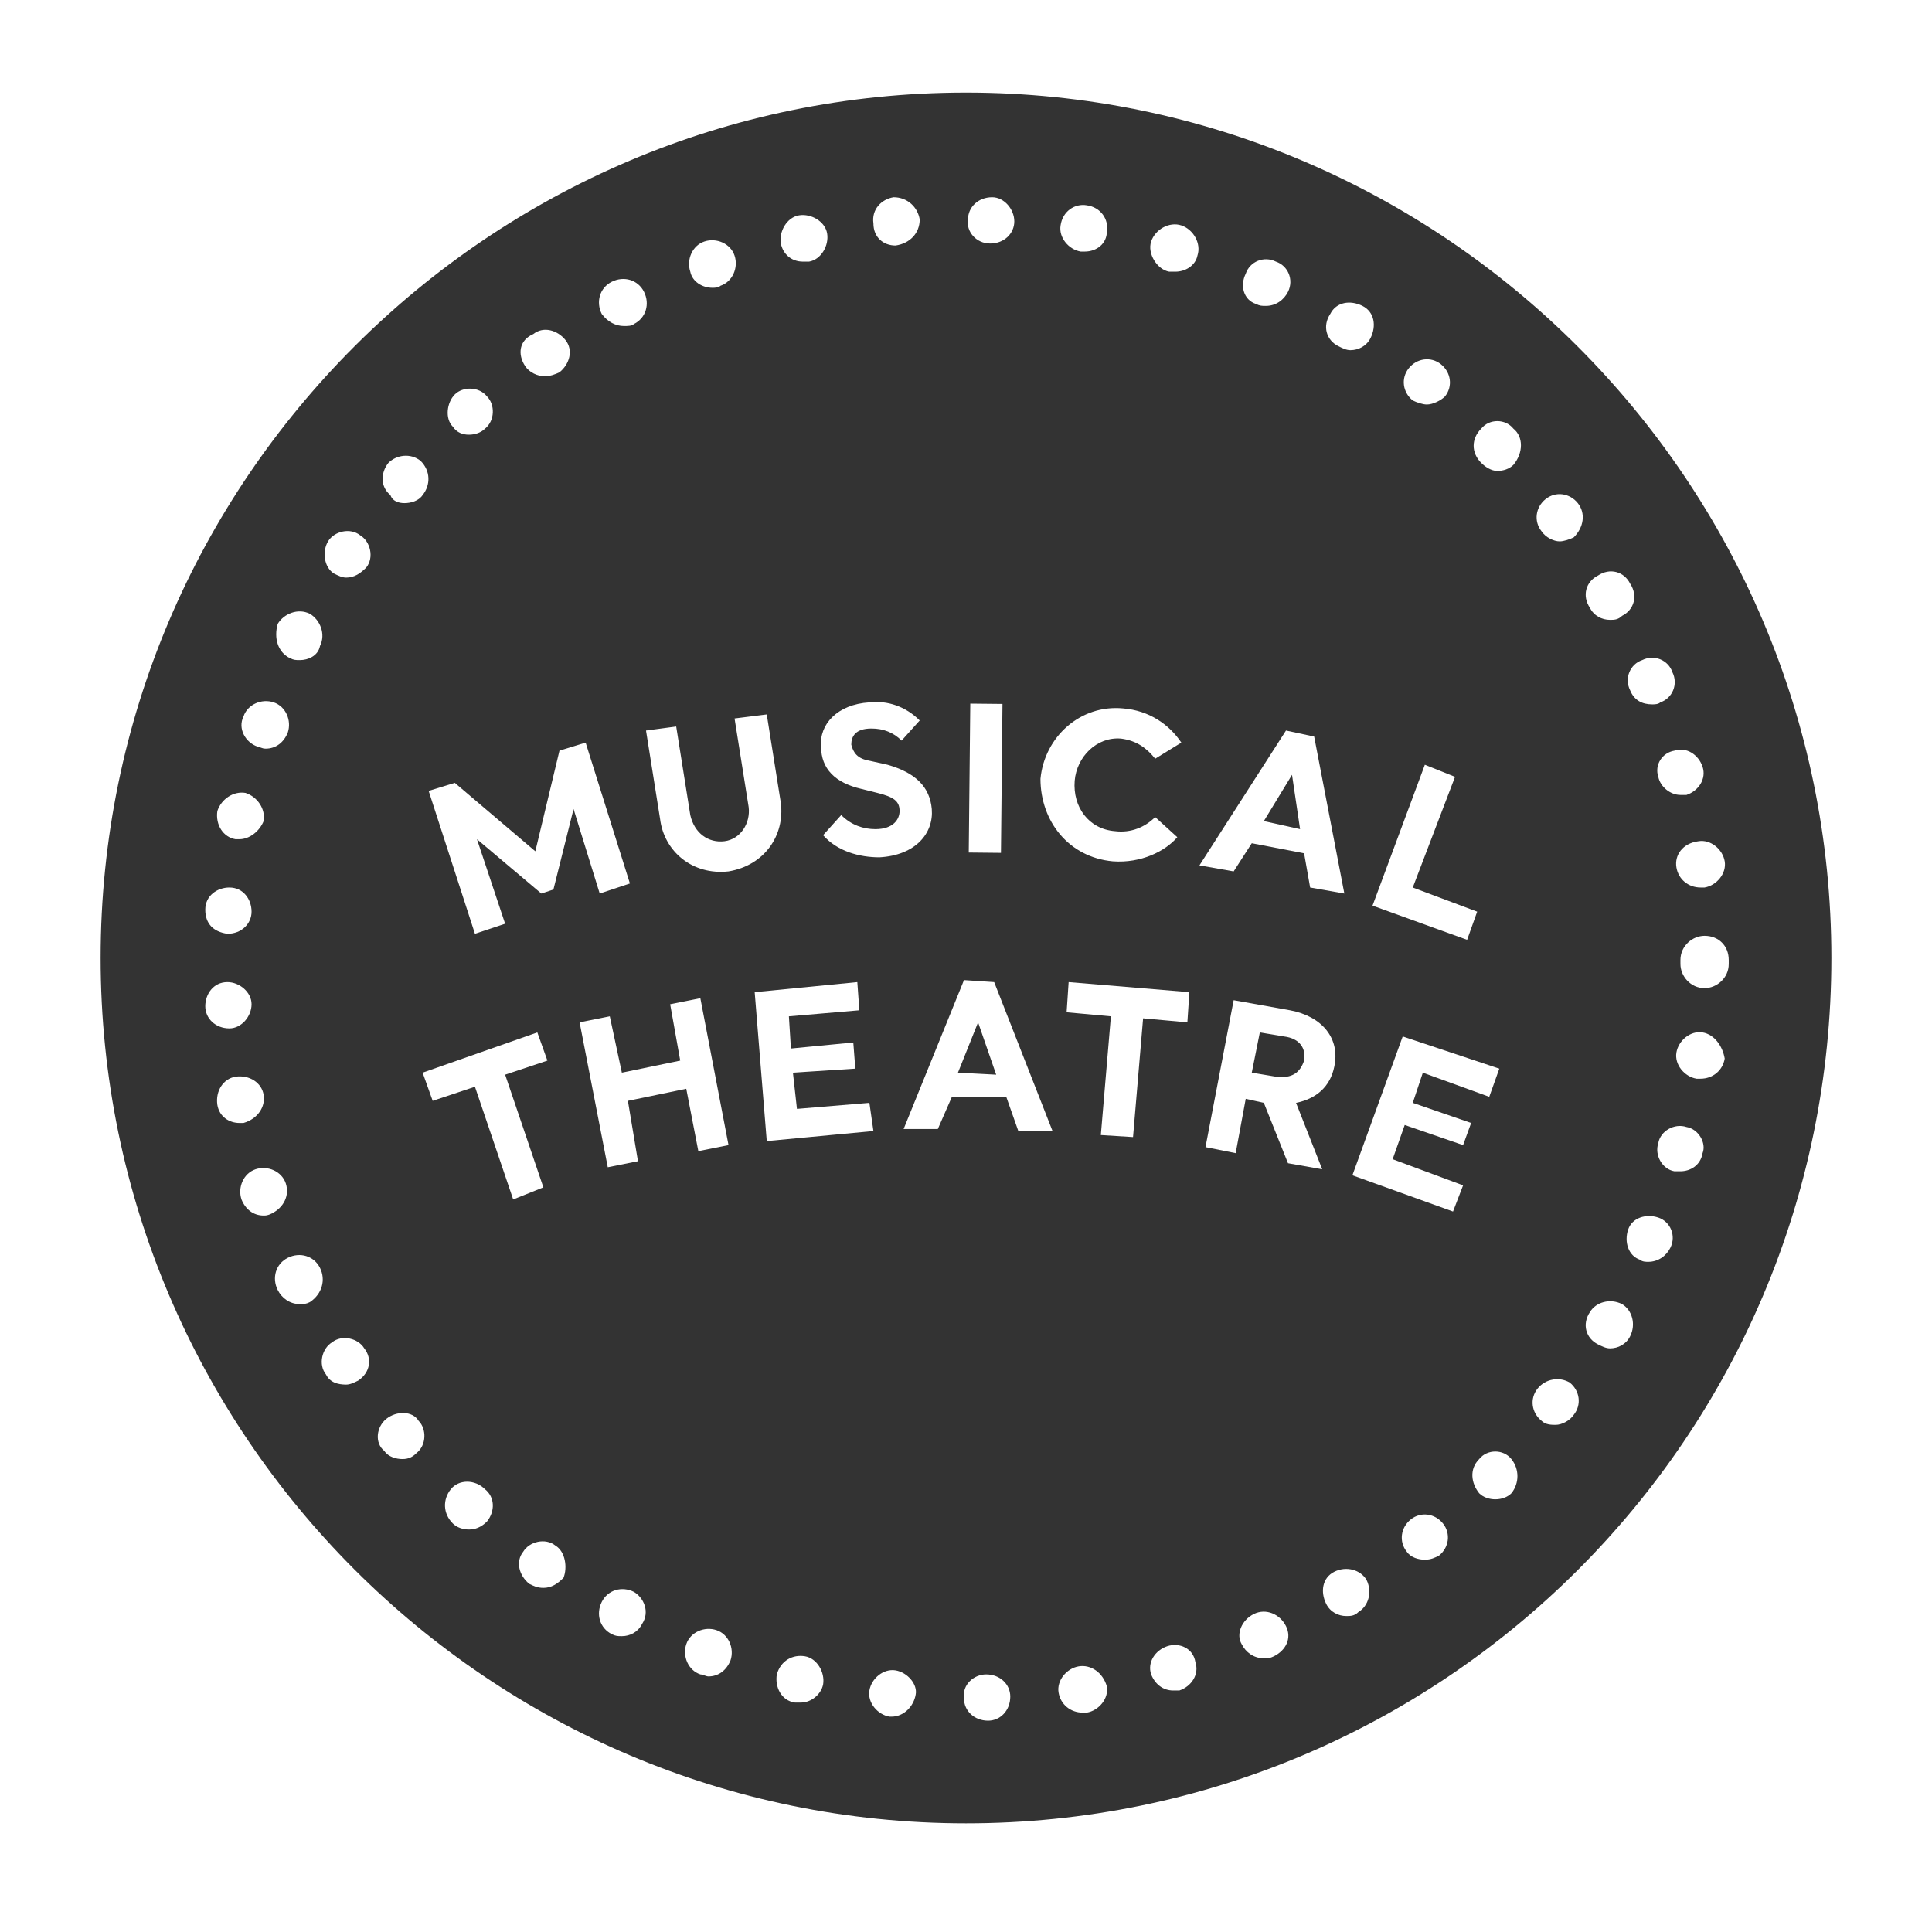 <svg id="Layer_1" xmlns="http://www.w3.org/2000/svg" viewBox="0 0 96 96"><rect x="0" y="0" width="96" height="96" fill="#333333" stroke="none"/><style>.st0{fill:#fff}</style><path class="st0" d="M11.3 46.4c.7 0 1.2-.5 1.2-1.1 0-.6-.4-1.2-1.1-1.2-.6 0-1.2.4-1.2 1.1s.4 1.1 1.1 1.2zm.1 4.7c.6 0 1.1-.6 1.1-1.2s-.6-1.1-1.2-1.1c-.7 0-1.1.6-1.1 1.2s.5 1.1 1.2 1.1zm1.7 3.3c-.1-.6-.7-1-1.4-.9-.6.1-1 .7-.9 1.4.1.6.6.9 1.1.9h.2c.7-.2 1.1-.8 1-1.4zm1.1 4.4c-.2-.6-.9-.9-1.5-.7s-.9.9-.7 1.5c.2.5.6.8 1.1.8.1 0 .2 0 .4-.1.6-.3.9-.9.7-1.5zm-2.5-17.1h.2c.5 0 1-.4 1.2-.9.1-.6-.3-1.2-.9-1.4-.6-.1-1.2.3-1.4.9-.1.7.3 1.3.9 1.4zM20.1 25c.3 0 .7-.1.9-.4.4-.5.4-1.2-.1-1.7-.5-.4-1.2-.3-1.6.1-.4.5-.4 1.2.1 1.6.1.3.4.4.7.4zm-5.7 7.7c.2.1.3.1.5.1.4 0 .9-.2 1-.7.3-.6 0-1.3-.5-1.6-.6-.3-1.3 0-1.6.5-.2.7 0 1.4.6 1.7zm-1.6 4.4c.1 0 .2.1.4.1.5 0 .9-.3 1.1-.8.2-.6-.1-1.3-.7-1.5-.6-.2-1.3.1-1.5.7-.3.6.1 1.3.7 1.5zm10.5-15.5c.3 0 .6-.1.8-.3.5-.4.5-1.2.1-1.6-.4-.5-1.2-.5-1.6-.1s-.5 1.2-.1 1.6c.2.3.5.4.8.4zm4.3 55.2c-.5-.4-1.3-.2-1.6.3-.4.5-.2 1.2.3 1.6.2.1.4.2.7.2.4 0 .7-.2 1-.5.2-.5.1-1.3-.4-1.6zM15.9 63c-.3-.6-1-.8-1.6-.5s-.8 1-.5 1.6c.2.4.6.7 1.1.7.2 0 .3 0 .5-.1.6-.4.8-1.1.5-1.7zm9.2-9.6l2.1-.7-.5-1.4-5.7 2 .5 1.4 2.1-.7 1.9 5.6L27 59zm6.2-9.5l-2.2-7-1.3.4-1.2 5-4-3.4-1.3.4 2.3 7.1 1.5-.5-1.4-4.2 3.2 2.7.6-.2 1-4 1.3 4.2zm.4 13.8l-.5-3 2.9-.6.6 3.1 1.5-.3-1.4-7.3-1.5.3.5 2.8-2.9.6-.6-2.8-1.5.3 1.4 7.2zM22.4 74c-.4.5-.4 1.2.1 1.7.2.2.5.3.8.3s.6-.1.9-.4c.4-.5.4-1.2-.1-1.6-.5-.5-1.3-.5-1.7 0zm-3.2-3.5c-.5.4-.6 1.2-.1 1.6.2.3.6.4.9.4s.5-.1.7-.3c.5-.4.5-1.2.1-1.6-.3-.5-1.1-.5-1.6-.1zM18.1 67c-.3-.5-1.1-.7-1.6-.3-.5.3-.7 1.1-.3 1.6.2.4.6.5 1 .5.2 0 .4-.1.6-.2.6-.4.7-1.1.3-1.6zm31.1-54.9c.7 0 1.2-.5 1.2-1.1s-.5-1.2-1.1-1.2c-.7 0-1.2.5-1.2 1.1-.1.6.4 1.2 1.1 1.2zm13.2 3c.2.1.3.1.5.1.5 0 .9-.3 1.1-.7.3-.6 0-1.3-.6-1.5-.6-.3-1.3 0-1.5.6-.3.6-.1 1.3.5 1.5zm-8.7-2.6h.2c.6 0 1.1-.4 1.1-1 .1-.6-.3-1.2-1-1.3-.6-.1-1.2.3-1.3 1-.1.6.4 1.2 1 1.3zm1.6 30.3c1.4.1 2.6-.5 3.2-1.2l-1.1-1c-.5.5-1.2.8-2 .7-1.3-.1-2.1-1.2-2-2.5.1-1.2 1.1-2.2 2.3-2.1.8.1 1.3.5 1.7 1l1.3-.8c-.6-.9-1.6-1.6-2.9-1.7-2.1-.2-3.9 1.4-4.1 3.5 0 2.1 1.4 3.9 3.6 4.1zm2.8-29.3h.3c.5 0 1-.3 1.1-.8.2-.6-.2-1.3-.8-1.5s-1.3.2-1.5.8.3 1.4.9 1.5zm12.8 6.6c.3 0 .7-.2.9-.4.4-.5.3-1.2-.2-1.6-.5-.4-1.2-.3-1.6.2s-.3 1.2.2 1.6c.2.1.5.2.7.2zm-4.4-2.9c.2.1.4.2.6.2.4 0 .8-.2 1-.6.3-.6.2-1.3-.4-1.6s-1.3-.2-1.6.4c-.4.6-.2 1.3.4 1.6zm6.9 28.1l-3.2-1.2 2.1-5.5-1.5-.6-2.6 7 4.7 1.7zM31 16.2c.2 0 .4 0 .5-.1.6-.3.8-1 .5-1.6s-1-.8-1.6-.5-.8 1-.5 1.6c.3.4.7.6 1.1.6zm4.4-1.9c.1 0 .3 0 .4-.1.6-.2.9-.9.7-1.5s-.9-.9-1.5-.7-.9.9-.7 1.5c.1.5.6.8 1.1.8zm-2.6 26.4c.2 1.6 1.6 2.8 3.4 2.6 1.8-.3 2.8-1.8 2.6-3.4l-.7-4.4-1.6.2.7 4.4c.1.8-.4 1.6-1.2 1.7-.8.1-1.5-.4-1.7-1.3l-.7-4.4-1.5.2.7 4.4zm-6.7-22.5c.2.3.6.5 1 .5.2 0 .5-.1.7-.2.5-.4.7-1.1.3-1.6-.4-.5-1.1-.7-1.6-.3-.7.3-.8 1-.4 1.6zm16.7 21l.8.2c.8.2 1.1.4 1.1.9 0 .4-.3.9-1.2.9-.6 0-1.2-.2-1.7-.7l-.9 1c.7.8 1.8 1.1 2.8 1.1 1.8-.1 2.7-1.2 2.6-2.4-.1-1.1-.8-1.8-2.2-2.2l-.9-.2c-.6-.1-.8-.4-.9-.8 0-.4.2-.8 1-.8.6 0 1.1.2 1.5.6l.9-1c-.7-.7-1.6-1-2.5-.9-1.6.1-2.5 1.1-2.4 2.2 0 1.1.7 1.8 2 2.1zm1.7-27c.7-.1 1.2-.6 1.2-1.3-.1-.6-.6-1.1-1.3-1.1-.6.1-1.1.6-1 1.3 0 .7.5 1.1 1.1 1.1z"/><path transform="rotate(-89.414 49.023 38.648) scale(1)" class="st0" d="M45.3 37.8h7.4v1.6h-7.4z"/><path class="st0" d="M39.9 13h.3c.6-.1 1-.8.9-1.4-.1-.6-.8-1-1.4-.9-.6.1-1 .8-.9 1.4.1.5.5.9 1.1.9zm-22 13.6c-.5-.4-1.3-.2-1.6.3-.3.5-.2 1.3.3 1.6.2.1.4.2.6.2.4 0 .7-.2 1-.5.4-.5.2-1.3-.3-1.6zM76.4 69c-.4.5-.3 1.2.2 1.6.2.2.5.2.7.2.3 0 .7-.2.9-.5.4-.5.3-1.2-.2-1.6-.5-.3-1.2-.2-1.6.3zm8.2-17.7c-.6-.1-1.2.4-1.3 1-.1.6.4 1.2 1 1.3h.2c.6 0 1.1-.4 1.2-1-.1-.6-.5-1.2-1.1-1.3zm-9.4-30c-.4-.5-1.2-.5-1.6 0-.5.5-.5 1.2 0 1.7.2.2.5.4.8.4s.6-.1.8-.3c.5-.6.5-1.4 0-1.8zM83.8 56c-.6-.2-1.3.2-1.4.8-.2.6.2 1.3.8 1.4h.3c.5 0 1-.3 1.1-.9.2-.5-.2-1.2-.8-1.3zm-1.4 4.5c-.6-.2-1.3 0-1.5.6s0 1.3.6 1.5c.1.1.3.1.4.1.5 0 .9-.3 1.1-.7.3-.6 0-1.3-.6-1.5zm-8.9 12c-.5.5-.4 1.2 0 1.7.2.2.5.3.8.3s.6-.1.8-.3c.4-.5.4-1.2 0-1.7s-1.2-.5-1.6 0zm-3.4 3c-.5.4-.6 1.1-.2 1.6.2.3.6.4.9.4s.5-.1.7-.2c.5-.4.6-1.1.2-1.6-.4-.5-1.1-.6-1.6-.2zm.6-22.2l3.3 1.2.5-1.4-4.8-1.6-2.5 6.9 5 1.8.5-1.3-3.5-1.3.6-1.7 2.9 1 .4-1.1-2.9-1zm12.6-10.2c.1.6.6 1 1.2 1h.2c.6-.1 1.1-.7 1-1.3s-.7-1.1-1.3-1c-.8.1-1.2.7-1.1 1.3zm-3.9 23.7c.2.1.4.2.6.2.4 0 .8-.2 1-.6.3-.6.1-1.3-.4-1.6-.6-.3-1.3-.1-1.6.4-.4.6-.2 1.3.4 1.6zm-1-41.8c-.4-.5-1.1-.6-1.6-.2s-.6 1.1-.2 1.6c.2.3.6.5.9.5.2 0 .5-.1.7-.2.5-.5.6-1.2.2-1.7zm1.6 5.8c.2 0 .4 0 .6-.2.6-.3.8-1 .4-1.6-.3-.6-1-.8-1.6-.4-.6.3-.8 1-.4 1.6.2.4.6.6 1 .6zm4.7 15.7c-.6 0-1.2.5-1.2 1.2v.2c0 .6.5 1.2 1.2 1.2.6 0 1.2-.5 1.2-1.2v-.2c0-.7-.5-1.2-1.2-1.2zM66.3 78.1c-.6.3-.7 1-.4 1.6.2.4.6.6 1 .6.2 0 .4 0 .6-.2.5-.3.7-1 .4-1.6-.3-.5-1-.7-1.6-.4zm16.1-39.5c.1.5.6.9 1.1.9h.3c.6-.2 1-.8.8-1.4-.2-.6-.8-1-1.4-.8-.6.1-1 .7-.8 1.3zM81 34.3c.2.5.6.7 1.1.7.1 0 .3 0 .4-.1.6-.2.9-.9.6-1.5-.2-.6-.9-.9-1.5-.6-.6.2-.9.9-.6 1.5zM44.5 83c-.6-.1-1.2.4-1.3 1s.4 1.2 1 1.3h.1c.6 0 1.1-.5 1.2-1.1.1-.5-.4-1.1-1-1.2zm9.1-.2c-.6.1-1.1.7-1 1.3.1.6.6 1 1.2 1h.2c.6-.1 1.1-.7 1-1.3-.2-.7-.8-1.1-1.4-1zm-4.6.4c-.6 0-1.2.5-1.1 1.2 0 .6.5 1.1 1.2 1.1.6 0 1.1-.5 1.1-1.2 0-.6-.5-1.1-1.2-1.1zm-1.1-34.5l-3 7.4h1.7l.7-1.6H50l.6 1.7h1.7l-2.9-7.4-1.5-.1zm-.3 4.6l1-2.5.9 2.6-1.9-.1z"/><path class="st0" d="M0 0v96h96V0H0zm48 90.6c-23.7 0-43-19.3-43-43s19.3-43 43-43 43 19.3 43 43c0 23.8-19.3 43-43 43z"/><path class="st0" d="M31.5 79.1c-.6-.3-1.3-.1-1.6.5-.3.6-.1 1.3.5 1.6.2.1.3.1.5.1.4 0 .8-.2 1-.6.4-.6.1-1.3-.4-1.6zm8.5 3.2c-.6-.1-1.2.2-1.4.9-.1.6.2 1.3.9 1.4h.3c.5 0 1-.4 1.1-.9.1-.6-.3-1.3-.9-1.4zM66.3 53c.3-1.4-.6-2.5-2.2-2.8l-2.8-.5-1.4 7.3 1.5.3.5-2.7.9.2 1.2 3 1.7.3-1.3-3.3c1-.2 1.7-.8 1.9-1.8zm-2.9.5l-1.2-.2.4-2 1.2.2c.8.1 1.1.6 1 1.2-.2.6-.6.9-1.4.8zm-1.1 26.7c-.6.3-.9 1-.6 1.5.2.4.6.7 1.1.7.2 0 .3 0 .5-.1.6-.3.9-.9.6-1.5s-1-.9-1.6-.6zM43.2 54.8l-3.6.3-.2-1.8 3.1-.2-.1-1.3-3.1.3-.1-1.6 3.5-.3-.1-1.4-5.1.5.6 7.4 5.3-.5zm19-12.9l2.6.5.3 1.7 1.7.3-1.5-7.8-1.4-.3-4.3 6.7 1.7.3.9-1.4zm2-3.4l.4 2.7-1.8-.4 1.4-2.3zM35.6 81c-.6-.2-1.3.1-1.5.7s.1 1.3.7 1.5c.1 0 .3.1.4.1.5 0 .9-.3 1.1-.8.2-.6-.1-1.3-.7-1.5zm22.4.8c-.6.2-1 .8-.8 1.4.2.5.6.8 1.1.8h.3c.6-.2 1-.8.8-1.4-.1-.7-.8-1-1.4-.8zm1.1-32.5l-6-.5-.1 1.5 2.2.2-.5 5.9 1.6.1.5-5.9 2.2.2zM-9.4-7.2h130.2V.6H-9.4v-7.8zm-9.7 101.7h129v21.3h-129V94.5z"/><path class="st0" d="M-26.1-24.3H1.6V124h-27.7V-24.3zm121.2 5.5h40.7v157.2H95.1V-18.8z"/></svg>
